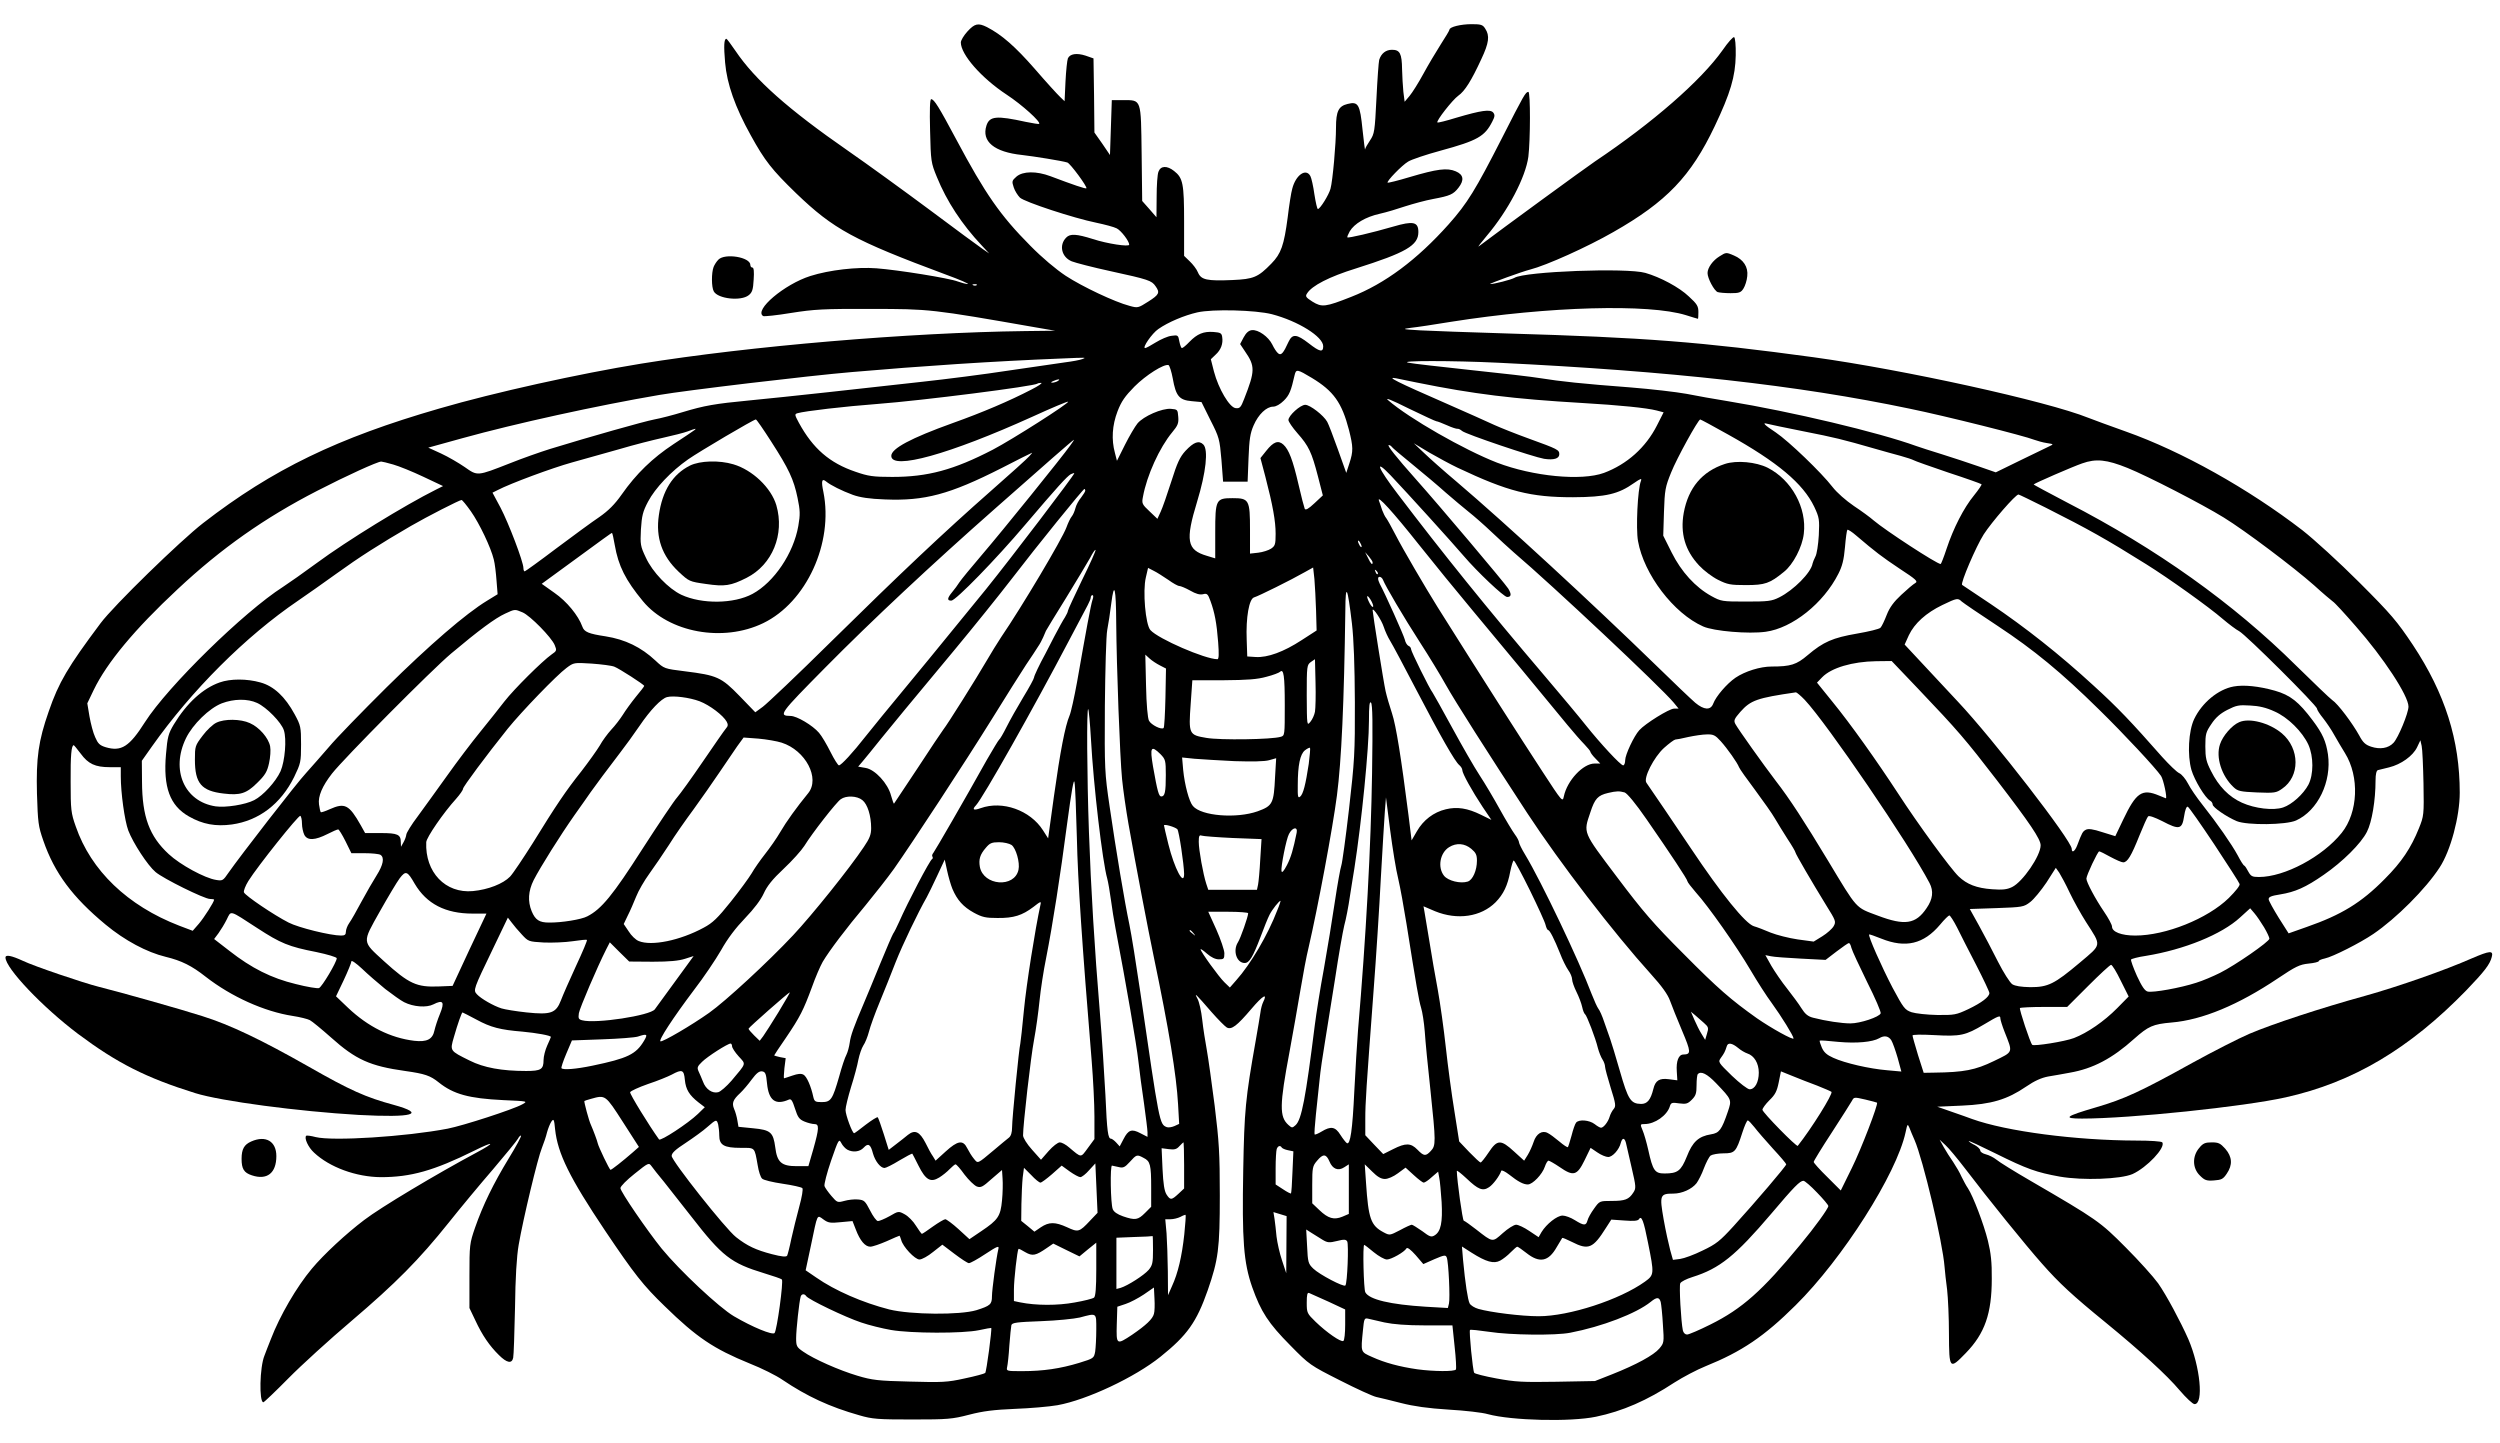 <?xml version="1.0" encoding="UTF-8" standalone="yes"?>
<svg version="1.0" xmlns="http://www.w3.org/2000/svg" width="1024pt" height="591pt" viewBox="0 0 1366 788" preserveAspectRatio="xMidYMid meet">
  <g transform="translate(0,788) scale(0.1,-0.1)" fill="#000000" stroke="none">
    <path d="M5286 7710 c-20 -22 -36 -49 -36 -60 0 -66 112 -194 250 -285 84 -55
189 -150 178 -160 -2 -2 -35 3 -73 11 -160 35 -198 32 -215 -20 -28 -87 42
-145 195 -161 62 -7 218 -32 247 -41 16 -5 111 -134 104 -141 -4 -4 -69 18
-196 66 -77 29 -151 28 -186 -2 -25 -22 -26 -26 -15 -59 6 -19 22 -44 34 -56
26 -24 294 -112 417 -137 47 -10 97 -23 112 -31 24 -12 68 -70 68 -89 0 -13
-120 5 -199 31 -89 28 -124 30 -145 8 -41 -41 -26 -107 30 -130 20 -8 116 -33
213 -54 206 -45 224 -51 245 -82 25 -35 20 -46 -40 -84 -55 -35 -57 -36 -103
-23 -80 21 -256 104 -348 164 -54 36 -128 98 -193 164 -165 166 -246 283 -405
581 -95 178 -121 220 -137 220 -7 0 -9 -58 -6 -172 4 -168 5 -175 37 -253 54
-133 136 -258 245 -374 l41 -44 -35 24 c-19 13 -150 109 -290 214 -140 104
-341 250 -445 322 -330 229 -509 388 -617 548 -24 35 -46 65 -49 65 -13 0 -15
-38 -7 -130 10 -117 55 -244 140 -397 77 -140 116 -189 248 -317 205 -197 315
-257 820 -445 74 -27 127 -50 118 -51 -10 0 -35 7 -55 14 -46 18 -326 63 -444
72 -107 8 -257 -9 -361 -42 -142 -45 -310 -187 -258 -219 5 -3 74 4 152 17
127 20 177 23 438 22 320 0 329 -1 900 -101 l105 -18 -165 -2 c-631 -8 -1504
-82 -2097 -178 -338 -55 -800 -157 -1102 -245 -557 -161 -911 -332 -1291 -626
-124 -96 -489 -451 -561 -548 -178 -238 -228 -322 -283 -482 -56 -160 -69
-253 -64 -449 5 -157 7 -177 35 -257 61 -176 159 -308 340 -458 105 -87 225
-151 328 -176 87 -21 143 -49 219 -109 140 -109 320 -190 475 -214 40 -6 83
-17 94 -23 12 -6 64 -49 116 -95 135 -121 213 -156 406 -183 106 -15 136 -25
182 -62 81 -65 166 -88 353 -97 134 -6 135 -6 104 -23 -50 -28 -325 -117 -408
-133 -229 -44 -628 -69 -721 -46 -26 7 -50 10 -52 7 -12 -12 11 -63 43 -92 85
-80 230 -133 365 -134 163 0 289 35 511 145 108 54 118 46 13 -10 -222 -119
-525 -300 -615 -369 -98 -74 -221 -188 -286 -266 -83 -99 -175 -257 -224 -385
-13 -33 -29 -73 -35 -90 -26 -62 -30 -255 -6 -255 4 0 66 59 137 131 71 72
226 213 344 313 243 207 369 334 533 539 62 78 170 208 240 289 69 81 131 157
137 168 6 12 14 19 17 17 3 -3 -27 -59 -67 -124 -85 -140 -141 -255 -184 -378
-30 -87 -31 -95 -31 -265 l0 -175 32 -67 c38 -82 78 -140 129 -190 43 -43 71
-49 78 -15 3 12 7 135 10 272 2 167 9 281 20 345 24 140 105 478 127 530 10
25 23 63 28 85 6 22 17 49 24 59 12 17 15 13 20 -42 14 -133 80 -266 273 -554
160 -238 209 -300 326 -413 175 -171 268 -233 464 -313 66 -26 146 -66 179
-89 135 -91 258 -148 420 -194 72 -21 101 -23 290 -23 193 0 218 2 310 26 77
20 135 27 250 32 83 3 187 12 233 20 161 29 424 153 563 265 146 117 197 189
258 363 58 168 66 226 66 518 0 231 -4 294 -28 490 -16 124 -35 261 -43 305
-8 44 -20 118 -25 165 -5 47 -17 99 -26 115 -19 36 -13 31 77 -73 36 -41 73
-78 83 -84 26 -14 55 8 135 102 62 73 90 89 64 37 -6 -12 -13 -38 -15 -57 -3
-19 -14 -89 -26 -155 -56 -316 -62 -381 -68 -705 -7 -387 2 -506 49 -641 48
-135 88 -197 209 -319 103 -105 108 -108 270 -190 90 -46 180 -87 199 -91 19
-4 80 -19 135 -33 70 -18 148 -29 260 -36 88 -5 185 -16 215 -25 129 -35 451
-43 590 -14 145 30 280 89 429 187 47 30 123 70 170 89 198 80 321 163 492
333 257 254 552 718 601 945 10 47 11 48 21 25 5 -14 18 -44 28 -67 46 -105
154 -559 164 -693 2 -25 8 -81 14 -125 5 -44 10 -153 10 -242 1 -193 3 -196
92 -104 104 107 142 216 142 406 1 89 -5 142 -21 207 -23 93 -81 244 -109 287
-10 14 -25 43 -35 63 -9 21 -30 57 -46 81 -16 23 -40 60 -52 82 l-22 40 32
-30 c18 -16 65 -73 105 -125 130 -171 334 -423 422 -522 94 -107 169 -176 348
-322 193 -158 336 -289 404 -370 37 -43 72 -76 82 -76 51 0 31 204 -34 355
-43 97 -120 241 -165 305 -26 36 -105 124 -177 196 -140 141 -157 153 -520
364 -88 51 -172 103 -187 116 -15 12 -41 25 -58 29 -16 4 -30 13 -30 21 0 7
-13 20 -29 29 -17 8 -32 18 -34 22 -3 5 63 -26 146 -67 173 -86 225 -104 352
-127 127 -22 332 -14 397 14 79 36 181 144 163 173 -4 6 -66 10 -143 10 -330
1 -708 50 -897 118 -16 6 -66 24 -110 39 l-80 28 135 6 c161 7 247 33 351 104
45 31 83 48 120 55 30 5 83 14 119 21 126 22 231 77 351 185 78 69 102 80 204
89 168 14 365 96 581 241 97 65 119 76 168 81 31 3 56 9 56 14 0 4 15 10 33
14 43 9 193 85 265 134 125 85 286 246 362 363 60 91 110 278 110 409 0 288
-80 541 -256 807 -87 130 -117 166 -293 342 -111 111 -246 234 -311 285 -295
227 -659 431 -964 539 -87 31 -180 65 -205 75 -226 91 -1008 263 -1501 331
-617 84 -920 108 -1675 130 -203 6 -417 14 -475 17 -99 6 -102 7 -50 14 30 3
129 18 220 33 532 84 1080 99 1282 36 35 -11 64 -20 66 -20 1 0 2 17 2 37 0
32 -7 44 -52 85 -52 50 -157 106 -238 129 -101 29 -659 8 -715 -27 -17 -10
-114 -35 -133 -34 -10 1 177 69 218 79 90 23 314 124 455 205 292 166 424 305
554 578 86 181 113 272 115 388 1 55 -3 97 -9 99 -5 3 -34 -29 -62 -70 -119
-168 -382 -397 -698 -609 -59 -40 -504 -365 -635 -464 -8 -6 12 20 44 58 117
138 212 320 227 432 11 90 12 354 0 354 -15 0 -25 -18 -143 -250 -147 -288
-190 -358 -292 -473 -174 -195 -349 -325 -533 -397 -142 -56 -160 -58 -212
-26 -36 23 -40 29 -29 45 26 42 121 91 266 136 275 87 342 126 342 199 0 56
-28 62 -137 30 -117 -34 -246 -64 -251 -59 -2 2 4 17 13 33 25 42 87 79 164
96 36 8 99 27 140 41 41 13 109 32 153 40 91 17 109 25 137 61 33 42 28 72
-15 90 -47 20 -101 13 -253 -32 -63 -19 -116 -32 -119 -30 -7 7 78 95 112 115
17 11 97 38 178 60 202 55 241 78 282 159 14 27 15 36 5 49 -16 19 -65 12
-201 -28 -55 -17 -102 -29 -104 -26 -8 8 83 124 114 146 36 25 72 83 126 200
42 89 47 128 21 167 -13 21 -23 24 -74 24 -58 0 -121 -15 -121 -30 0 -4 -22
-41 -48 -81 -26 -41 -69 -113 -95 -161 -26 -48 -60 -102 -75 -120 l-27 -32 -7
55 c-3 29 -6 85 -7 122 -1 87 -12 107 -55 107 -34 0 -59 -20 -70 -55 -3 -11
-10 -106 -15 -211 -9 -181 -11 -193 -35 -229 -14 -21 -27 -43 -27 -49 -1 -6
-7 42 -14 107 -14 139 -23 156 -82 141 -49 -12 -63 -40 -63 -129 0 -89 -18
-290 -30 -334 -9 -34 -57 -111 -69 -111 -4 0 -12 36 -19 80 -6 44 -16 89 -22
100 -24 45 -80 6 -99 -69 -6 -20 -17 -90 -25 -157 -20 -152 -36 -198 -89 -252
-73 -75 -97 -85 -213 -90 -139 -6 -171 1 -188 41 -7 18 -28 45 -45 61 l-31 30
0 188 c0 206 -6 238 -55 276 -38 30 -73 29 -85 -4 -6 -14 -10 -76 -10 -137
l-1 -112 -39 45 -39 44 -3 258 c-4 302 0 293 -101 293 l-62 0 -5 -150 -5 -150
-42 62 -43 61 -2 203 -3 202 -43 15 c-49 16 -86 10 -97 -15 -4 -10 -10 -67
-13 -126 l-5 -108 -24 23 c-14 13 -77 82 -140 155 -106 121 -179 185 -260 227
-48 24 -67 20 -107 -24z m51 -1386 c-3 -3 -12 -4 -19 -1 -8 3 -5 6 6 6 11 1
17 -2 13 -5z m1613 -159 c144 -38 280 -123 280 -175 0 -35 -19 -31 -79 16 -66
51 -89 53 -110 9 -29 -64 -41 -77 -57 -64 -9 7 -23 29 -32 48 -21 43 -77 83
-112 79 -17 -2 -31 -14 -45 -40 l-19 -36 26 -39 c57 -82 56 -108 -4 -261 -18
-47 -24 -53 -47 -50 -33 4 -93 105 -118 200 l-17 67 26 25 c29 26 42 60 36 97
-3 21 -10 24 -47 27 -55 4 -89 -10 -132 -54 -18 -19 -36 -34 -41 -34 -4 0 -10
16 -14 36 -6 35 -8 36 -43 31 -20 -2 -58 -19 -86 -36 -27 -17 -53 -31 -58 -31
-18 0 38 81 72 104 54 38 143 75 213 91 84 19 318 13 408 -10z m-1036 -245
c-12 -5 -55 -13 -95 -18 -41 -6 -180 -26 -309 -45 -129 -20 -341 -47 -470 -61
-129 -14 -361 -40 -515 -57 -154 -17 -347 -37 -430 -45 -188 -18 -246 -28
-365 -64 -52 -16 -122 -34 -155 -40 -57 -11 -354 -95 -569 -161 -54 -17 -154
-52 -221 -79 -179 -70 -175 -70 -246 -20 -32 22 -90 56 -129 74 l-70 32 188
52 c289 80 735 178 1075 236 145 25 815 105 1052 125 380 33 770 59 1145 74
140 6 137 6 114 -3z m2271 -20 c948 -46 1638 -123 2249 -251 200 -41 629 -149
681 -170 17 -6 48 -15 69 -18 38 -6 38 -6 15 -17 -13 -6 -85 -41 -159 -77
l-135 -66 -95 33 c-52 18 -142 48 -200 66 -58 18 -121 38 -140 45 -207 75
-678 187 -1030 245 -69 11 -170 29 -225 40 -55 10 -192 26 -305 35 -265 20
-385 33 -490 50 -47 8 -220 28 -384 45 -165 18 -318 35 -340 40 -62 12 240 12
489 0z m-1777 -86 c17 -96 35 -118 103 -124 l54 -5 49 -99 c48 -94 50 -103 60
-217 l9 -119 67 0 67 0 5 128 c4 103 9 137 28 180 26 60 70 102 107 102 15 0
38 13 58 33 30 30 39 52 59 140 8 33 14 32 94 -16 119 -72 164 -135 203 -285
23 -92 24 -115 2 -182 l-17 -52 -46 129 c-25 70 -51 138 -58 150 -19 35 -94
93 -120 93 -27 0 -92 -59 -92 -83 0 -9 22 -41 49 -72 62 -70 78 -104 112 -235
l27 -105 -46 -43 c-33 -31 -48 -39 -53 -30 -3 7 -19 67 -34 133 -31 134 -53
191 -83 218 -28 25 -54 15 -93 -34 l-32 -40 27 -102 c41 -158 56 -243 56 -312
0 -58 -3 -66 -25 -81 -14 -9 -45 -19 -70 -22 l-45 -5 0 129 c0 165 -5 174 -95
174 -91 0 -95 -7 -95 -187 l0 -142 -46 14 c-109 32 -118 83 -53 296 49 161 62
284 34 312 -24 24 -52 14 -98 -35 -30 -33 -45 -65 -77 -167 -22 -69 -48 -144
-58 -165 l-18 -39 -43 41 c-41 38 -43 44 -36 79 21 117 91 270 160 353 30 36
36 49 33 84 -3 40 -4 41 -40 44 -48 4 -150 -40 -183 -80 -13 -16 -44 -68 -68
-116 l-44 -88 -11 43 c-20 73 -15 151 14 227 21 55 41 83 93 136 62 62 161
125 186 117 5 -2 16 -35 23 -73z m1337 -23 c306 -62 524 -89 900 -111 206 -12
353 -27 407 -41 l38 -10 -36 -71 c-61 -121 -164 -213 -290 -260 -123 -45 -388
-19 -584 56 -180 70 -481 242 -595 341 -20 17 16 3 112 -45 79 -38 147 -70
152 -70 5 0 31 -10 58 -22 26 -12 52 -20 57 -19 5 1 16 -4 25 -12 19 -17 389
-142 448 -152 53 -8 83 1 83 25 0 24 -8 28 -165 85 -72 26 -157 60 -190 75
-33 16 -154 69 -269 120 -263 115 -326 146 -268 135 9 -2 62 -13 117 -24z
m-1965 9 c-8 -5 -22 -9 -30 -9 -10 0 -8 3 5 9 27 12 43 12 25 0z m-145 -47
c-122 -63 -265 -124 -430 -183 -228 -82 -335 -139 -335 -179 0 -80 318 9 771
214 105 48 193 85 195 82 8 -7 -304 -206 -411 -262 -214 -111 -356 -149 -550
-149 -104 0 -131 4 -200 28 -142 48 -233 127 -310 268 -23 43 -24 47 -8 52 41
12 256 37 440 51 239 18 858 97 872 111 2 2 11 4 20 4 9 -1 -15 -17 -54 -37z
m-1421 -284 c96 -149 123 -206 144 -308 14 -68 15 -90 4 -153 -26 -149 -132
-307 -250 -371 -102 -55 -277 -57 -389 -5 -70 33 -158 124 -194 203 -30 63
-31 72 -27 154 5 75 10 97 39 152 39 74 126 166 219 231 60 42 358 218 370
218 4 0 41 -54 84 -121z m5226 40 c273 -152 412 -269 473 -396 28 -60 29 -69
25 -156 -3 -51 -11 -104 -19 -117 -7 -14 -14 -31 -15 -37 -8 -50 -104 -146
-182 -185 -42 -21 -61 -23 -182 -23 -131 0 -136 1 -189 30 -87 48 -164 132
-217 238 l-46 92 4 130 c4 120 7 136 39 215 31 78 147 288 159 290 3 0 70 -36
150 -81z m415 16 c172 -34 209 -43 390 -95 44 -13 107 -30 140 -39 33 -9 65
-20 72 -24 6 -4 91 -34 188 -67 98 -32 179 -61 182 -64 3 -2 -16 -30 -41 -61
-56 -68 -113 -180 -150 -292 -15 -46 -30 -83 -32 -83 -21 0 -304 185 -366 238
-18 16 -67 52 -108 79 -44 30 -93 73 -117 104 -61 79 -239 250 -310 298 -64
42 -77 56 -45 47 9 -3 98 -21 197 -41z m-6060 7 c-6 -5 -57 -39 -115 -77 -115
-76 -203 -161 -283 -275 -38 -54 -72 -88 -122 -123 -39 -26 -145 -104 -236
-172 -91 -69 -169 -125 -172 -125 -4 0 -7 8 -7 18 0 34 -81 246 -125 330 l-44
82 28 14 c71 37 298 121 406 151 66 18 183 51 260 73 77 23 184 50 238 62 53
12 114 27 135 35 45 17 49 17 37 7z m2053 -84 c-42 -60 -374 -471 -483 -598
-59 -69 -114 -136 -123 -150 -9 -14 -26 -38 -39 -53 -28 -34 -29 -47 -5 -47
24 0 244 226 404 415 176 207 228 264 249 276 11 5 19 7 19 5 0 -10 -341 -458
-482 -633 -136 -168 -504 -617 -568 -693 -16 -19 -56 -69 -89 -110 -71 -91
-135 -160 -147 -160 -5 0 -26 33 -46 73 -20 40 -48 88 -63 105 -34 40 -121 92
-155 92 -69 1 -61 11 191 266 252 255 579 561 925 866 277 245 428 377 432
377 2 1 -7 -14 -20 -31z m2117 -122 c275 -130 397 -161 630 -161 180 1 248 17
334 78 36 25 43 27 37 11 -18 -46 -28 -259 -16 -328 32 -182 195 -396 356
-467 58 -26 249 -42 342 -29 146 20 316 156 397 317 21 41 30 76 36 145 4 49
10 92 13 95 3 3 25 -11 48 -31 108 -92 140 -116 237 -181 92 -60 102 -70 86
-79 -11 -6 -45 -35 -76 -64 -41 -38 -64 -69 -80 -110 -12 -31 -27 -63 -34 -70
-6 -7 -64 -21 -128 -32 -133 -23 -184 -45 -270 -118 -61 -52 -93 -62 -197 -62
-62 0 -145 -26 -197 -61 -48 -33 -107 -102 -122 -142 -14 -37 -50 -35 -98 5
-21 18 -119 111 -218 208 -350 340 -816 770 -1085 999 -69 58 -150 130 -180
159 l-55 52 85 -51 c47 -27 117 -65 155 -83z m-360 114 c3 -5 54 -48 113 -96
59 -48 141 -117 182 -154 41 -36 98 -83 125 -105 28 -22 84 -71 125 -110 41
-39 96 -89 121 -111 215 -183 804 -737 874 -821 l27 -33 -25 0 c-26 0 -158
-82 -190 -118 -29 -32 -77 -134 -77 -164 0 -15 -5 -28 -11 -28 -14 0 -125 120
-204 219 -33 42 -135 164 -226 271 -315 370 -556 669 -802 993 -110 144 -130
197 -39 102 92 -97 334 -364 399 -440 75 -88 220 -225 238 -225 23 0 25 15 6
46 -19 30 -380 458 -506 599 -106 119 -158 185 -147 185 6 0 13 -4 17 -10z
m-1981 -51 c-10 -12 -104 -97 -209 -189 -259 -228 -490 -446 -877 -827 -180
-178 -347 -336 -370 -353 l-41 -30 -86 89 c-100 103 -123 113 -299 135 -112
14 -113 14 -160 58 -79 74 -166 116 -273 133 -93 14 -117 24 -127 53 -22 61
-85 138 -153 185 l-69 49 111 81 c234 171 269 197 273 197 2 0 9 -30 15 -66
20 -115 59 -192 154 -307 142 -172 438 -226 657 -120 236 114 385 438 329 717
-13 61 -8 76 15 57 24 -20 86 -51 146 -73 39 -14 90 -22 175 -25 217 -9 353
27 637 171 89 46 165 84 167 84 2 1 -4 -8 -15 -19z m6001 -64 c111 -45 406
-197 526 -271 117 -72 381 -271 493 -370 48 -44 95 -83 103 -89 9 -5 65 -66
125 -135 151 -171 288 -380 288 -439 0 -35 -56 -171 -82 -198 -28 -30 -74 -37
-122 -21 -31 10 -45 23 -65 61 -37 67 -117 174 -148 194 -14 10 -102 95 -197
188 -343 340 -762 639 -1249 890 -103 54 -187 99 -185 100 8 8 213 97 265 115
76 27 134 21 248 -25z m-9477 19 c32 -9 106 -39 165 -67 l108 -51 -38 -19
c-172 -86 -488 -280 -653 -402 -69 -51 -152 -109 -184 -130 -213 -136 -629
-543 -754 -739 -85 -134 -129 -162 -214 -137 -33 10 -43 20 -58 55 -11 23 -24
74 -31 113 l-12 72 35 73 c72 149 224 332 458 550 239 224 477 391 763 538
161 83 328 159 350 160 5 0 34 -7 65 -16z m3782 -143 c0 -5 -11 -22 -23 -38
-13 -15 -27 -41 -31 -58 -4 -16 -13 -37 -20 -45 -7 -8 -20 -35 -29 -60 -23
-63 -243 -433 -357 -600 -20 -30 -56 -89 -80 -130 -54 -93 -214 -348 -236
-375 -8 -11 -72 -105 -140 -210 -69 -104 -127 -191 -129 -194 -2 -2 -9 18 -16
43 -17 67 -88 144 -140 152 l-40 7 23 27 c13 15 60 73 104 128 89 109 119 146
398 481 103 124 244 299 314 390 138 180 390 491 397 491 3 0 5 -4 5 -9z
m5250 -94 c228 -115 330 -172 547 -308 122 -76 343 -234 418 -299 33 -28 74
-59 90 -67 36 -19 425 -406 425 -423 0 -6 15 -30 34 -53 18 -23 46 -64 61 -92
15 -27 42 -72 58 -98 80 -129 72 -324 -18 -436 -104 -130 -312 -241 -452 -241
-37 0 -44 4 -58 29 -8 16 -18 31 -22 33 -5 1 -21 27 -36 56 -33 61 -113 176
-193 277 -31 39 -66 90 -79 116 -13 25 -34 50 -47 56 -14 6 -55 46 -94 89
-170 193 -243 270 -375 390 -185 170 -374 319 -561 445 -84 56 -155 104 -157
105 -10 9 76 210 118 276 44 68 174 218 190 218 3 0 71 -33 151 -73z m-3427
-201 c78 -98 210 -260 292 -358 152 -182 411 -495 520 -628 33 -40 75 -88 93
-106 17 -18 32 -36 32 -40 0 -4 12 -21 27 -36 l27 -28 -31 0 c-63 0 -150 -93
-168 -179 -7 -33 -8 -32 -117 135 -128 196 -321 498 -572 897 -68 109 -191
319 -231 397 -21 41 -44 82 -50 90 -7 8 -17 29 -23 45 -5 17 -13 39 -17 50
-15 40 77 -61 218 -239z m-5180 182 c47 -67 109 -197 125 -263 6 -22 12 -74
15 -115 l6 -75 -57 -35 c-117 -71 -314 -241 -550 -474 -134 -133 -276 -279
-315 -326 -40 -46 -95 -109 -123 -140 -51 -54 -363 -457 -425 -546 -30 -44
-33 -46 -68 -40 -61 9 -197 83 -259 141 -106 98 -145 204 -146 395 l-1 115 55
78 c217 307 512 602 799 797 47 32 142 99 210 148 120 87 237 162 406 260 88
51 266 142 277 142 4 0 27 -28 51 -62z m4867 -193 c0 -5 -5 -3 -10 5 -5 8 -10
20 -10 25 0 6 5 3 10 -5 5 -8 10 -19 10 -25z m-1527 -181 c-42 -88 -78 -164
-78 -170 0 -6 -8 -21 -16 -35 -9 -13 -35 -60 -58 -104 -23 -44 -45 -87 -49
-95 -33 -60 -62 -122 -62 -130 0 -6 -26 -54 -59 -108 -32 -53 -73 -126 -91
-162 -18 -36 -36 -67 -41 -70 -4 -3 -34 -53 -67 -110 -122 -219 -282 -495
-292 -508 -6 -7 -9 -16 -5 -21 3 -5 2 -11 -2 -13 -12 -5 -133 -236 -180 -343
-12 -27 -27 -57 -33 -65 -5 -8 -37 -82 -71 -165 -33 -82 -74 -179 -89 -215
-55 -129 -72 -176 -77 -215 -3 -22 -11 -52 -18 -66 -8 -14 -26 -68 -40 -120
-36 -125 -45 -139 -95 -139 -35 0 -40 3 -46 28 -12 57 -36 113 -54 122 -13 7
-31 5 -60 -5 -24 -8 -44 -15 -46 -15 -2 0 -1 25 2 55 l7 55 -32 6 c-17 4 -31
8 -31 9 0 2 29 45 64 96 78 115 96 152 142 276 19 54 46 116 59 139 36 61 129
184 234 309 50 61 121 151 156 200 99 141 385 577 536 820 75 121 158 253 185
294 27 40 57 85 66 100 10 14 22 37 28 51 6 14 13 30 15 35 3 6 52 87 110 180
58 94 116 192 131 218 14 27 27 47 30 44 3 -2 -30 -76 -73 -163z m1587 95 c0
-18 -10 -8 -25 24 l-16 32 21 -24 c11 -13 20 -27 20 -32z m-1117 -95 c26 -19
53 -34 61 -34 7 0 34 -11 59 -25 31 -18 53 -24 70 -20 22 6 27 2 41 -37 23
-63 34 -121 42 -225 5 -65 4 -93 -4 -93 -67 0 -323 111 -366 159 -27 29 -43
214 -25 288 l12 52 31 -16 c17 -8 52 -31 79 -49z m808 -168 l3 -109 -82 -53
c-98 -64 -186 -96 -251 -92 l-46 3 -3 90 c-5 123 13 226 41 233 22 6 202 95
277 138 l45 25 7 -63 c3 -35 7 -112 9 -172z m337 199 c-3 -3 -9 2 -12 12 -6
14 -5 15 5 6 7 -7 10 -15 7 -18z m29 -32 c11 -30 112 -202 203 -343 48 -74
111 -178 140 -230 51 -91 226 -366 445 -701 179 -273 470 -652 676 -880 59
-65 92 -111 104 -145 10 -27 39 -101 66 -164 49 -116 50 -129 7 -130 -26 0
-40 -36 -36 -92 l3 -49 -46 6 c-52 7 -74 -7 -85 -53 -15 -60 -33 -82 -67 -82
-57 1 -71 23 -116 180 -23 80 -47 159 -53 175 -6 17 -20 57 -32 91 -11 34 -26
67 -33 75 -6 8 -22 43 -36 79 -69 183 -276 617 -363 761 -19 31 -34 62 -34 68
0 7 -10 27 -23 44 -13 18 -50 79 -82 137 -32 58 -81 141 -110 185 -29 44 -96
161 -150 260 -54 99 -102 185 -107 192 -17 21 -118 226 -118 238 0 7 -6 15
-14 18 -7 3 -17 18 -20 34 -6 24 -107 250 -137 305 -5 10 -9 22 -9 28 0 17 20
11 27 -7z m-1458 -233 c2 -241 20 -733 32 -855 6 -60 22 -171 35 -245 40 -226
108 -582 138 -725 83 -398 124 -646 133 -807 l6 -107 -26 -12 c-14 -6 -32 -9
-41 -6 -41 16 -40 15 -146 742 -22 149 -48 313 -59 365 -26 123 -73 404 -108
645 -27 184 -28 202 -26 550 2 198 7 385 13 415 6 30 16 95 22 145 16 126 26
85 27 -105z m1288 -5 c10 -87 15 -228 16 -430 1 -277 -2 -321 -32 -584 -18
-156 -37 -294 -42 -308 -5 -14 -21 -102 -35 -196 -14 -95 -41 -260 -60 -367
-20 -107 -42 -247 -50 -310 -50 -399 -72 -516 -105 -546 -18 -16 -20 -16 -39
1 -50 45 -49 107 6 400 18 99 45 249 59 334 14 85 34 191 45 235 51 220 132
653 155 831 25 193 39 505 46 1015 1 150 12 128 36 -75z m-1418 128 c-9 -28
-34 -163 -84 -448 -15 -82 -33 -165 -41 -183 -24 -56 -51 -196 -85 -439 l-32
-232 -28 44 c-70 110 -222 164 -341 121 -39 -14 -48 -8 -25 16 37 39 314 530
507 898 48 91 94 179 103 195 9 17 17 36 17 43 0 6 4 12 9 12 6 0 6 -11 0 -27z
m1534 -36 c-3 -5 -11 4 -19 18 -21 40 -17 55 5 20 10 -16 16 -34 14 -38z
m3216 28 c9 -8 97 -68 196 -133 197 -130 349 -255 553 -456 139 -136 312 -322
340 -364 13 -19 35 -122 26 -122 -1 0 -18 7 -37 15 -93 39 -125 17 -196 -132
l-43 -90 -71 22 c-51 17 -77 20 -90 13 -17 -9 -21 -16 -47 -85 -13 -34 -30
-44 -30 -19 0 44 -429 599 -622 804 -84 90 -184 197 -222 238 l-69 74 23 51
c31 65 94 122 183 165 81 39 85 39 106 19z m-7864 -59 c41 -17 159 -137 176
-179 12 -29 11 -32 -17 -51 -52 -37 -205 -189 -258 -257 -28 -36 -87 -111
-132 -166 -45 -55 -126 -162 -180 -238 -54 -76 -127 -176 -161 -223 -35 -46
-63 -92 -63 -101 -1 -9 -7 -27 -15 -41 l-14 -25 -1 25 c0 42 -17 50 -109 50
l-86 0 -24 43 c-64 113 -87 124 -170 87 -24 -11 -46 -18 -48 -16 -3 2 -7 22
-10 43 -6 44 18 100 71 168 64 82 545 567 651 656 151 127 242 194 295 218 54
25 52 25 95 7z m4706 -80 c7 -22 23 -57 35 -76 12 -19 76 -139 142 -266 133
-255 212 -394 236 -413 9 -8 16 -19 16 -27 0 -18 54 -115 111 -201 l48 -71
-57 28 c-73 36 -130 45 -192 30 -67 -16 -123 -59 -158 -120 l-29 -50 -17 138
c-40 314 -68 490 -90 556 -13 39 -29 94 -35 121 -11 48 -71 428 -71 443 1 18
49 -54 61 -92z m-1223 -210 l33 -17 -3 -159 c-2 -87 -6 -162 -10 -166 -12 -11
-68 17 -80 40 -7 13 -14 88 -16 191 l-4 170 23 -21 c13 -12 39 -29 57 -38z
m847 -253 c-3 -17 -14 -42 -25 -55 -19 -23 -19 -22 -20 144 0 162 1 167 23
183 l22 15 3 -127 c2 -71 0 -142 -3 -160z m3296 125 c218 -229 258 -276 429
-498 182 -237 240 -323 240 -357 0 -57 -98 -200 -156 -228 -29 -14 -53 -16
-109 -12 -85 6 -138 27 -183 70 -44 42 -223 287 -330 452 -119 182 -261 382
-360 503 l-84 104 28 29 c50 52 166 86 295 88 l85 1 145 -152z m-7124 121 c26
-10 163 -98 163 -105 0 -3 -20 -29 -46 -60 -25 -31 -57 -75 -71 -98 -14 -22
-42 -59 -63 -81 -20 -22 -49 -61 -63 -87 -15 -25 -60 -88 -100 -140 -86 -108
-139 -187 -266 -393 -52 -82 -107 -165 -124 -183 -38 -39 -119 -71 -203 -79
-150 -14 -262 103 -255 267 1 26 94 161 163 237 21 24 38 48 38 55 0 11 127
182 244 328 76 94 268 293 321 332 40 30 41 30 138 24 54 -4 110 -11 124 -17z
m3663 -210 c0 -164 0 -167 -22 -173 -48 -15 -332 -19 -406 -6 -96 16 -98 20
-86 187 l9 128 170 0 c132 1 185 5 235 19 36 9 69 22 74 27 20 19 26 -21 26
-182z m2841 29 c123 -131 572 -790 682 -1001 23 -44 18 -88 -16 -137 -59 -88
-119 -97 -267 -41 -123 46 -109 30 -271 299 -131 217 -210 339 -286 437 -68
89 -206 283 -221 311 -10 19 -6 28 27 66 57 64 91 76 304 107 4 0 26 -18 48
-41z m-6038 -8 c55 -21 129 -77 148 -112 8 -15 7 -24 -4 -36 -8 -9 -65 -91
-127 -182 -62 -91 -125 -178 -140 -195 -15 -16 -101 -144 -190 -282 -161 -252
-224 -329 -301 -368 -31 -17 -141 -35 -209 -34 -53 0 -75 14 -95 62 -22 54
-19 110 11 170 37 72 145 244 223 355 36 51 76 107 88 125 27 38 93 127 162
217 28 36 75 101 105 145 59 87 119 150 151 158 34 9 122 -2 178 -23z m3674
-392 c-6 -399 -33 -895 -77 -1408 -5 -63 -14 -212 -20 -330 -10 -213 -22 -296
-41 -284 -5 3 -21 23 -35 45 -28 45 -52 49 -103 18 -18 -11 -35 -18 -38 -16
-2 3 1 51 7 108 6 57 15 142 20 189 4 47 18 139 29 205 11 66 36 224 56 350
19 127 42 257 50 290 9 32 23 104 31 160 9 55 19 123 24 150 40 257 80 658 80
809 0 82 3 107 11 99 9 -9 10 -113 6 -385z m-1536 185 c14 -256 63 -671 89
-762 5 -19 14 -70 20 -115 6 -45 17 -115 25 -156 59 -309 116 -641 125 -725 6
-55 20 -160 31 -233 10 -73 19 -144 19 -157 l0 -25 -39 20 c-47 25 -66 19 -92
-32 l-21 -40 -19 21 c-11 12 -24 21 -28 21 -17 0 -22 35 -31 239 -6 113 -19
314 -30 446 -30 363 -49 680 -60 990 -11 312 -13 682 -4 672 3 -3 10 -77 15
-164z m3441 -11 c37 -41 91 -118 100 -142 3 -9 43 -65 88 -125 45 -61 94 -130
108 -155 14 -25 46 -75 69 -112 24 -36 43 -69 43 -73 0 -8 93 -167 168 -289
53 -85 55 -90 41 -115 -8 -14 -36 -39 -62 -55 l-47 -29 -88 12 c-48 7 -114 24
-147 37 -33 14 -74 30 -92 35 -46 14 -178 177 -343 424 -74 111 -227 336 -244
360 -18 25 41 140 96 190 28 25 55 45 62 46 6 0 38 6 71 14 33 7 79 14 101 14
36 1 46 -4 76 -37z m-5131 -8 c131 -42 211 -195 145 -276 -63 -77 -120 -156
-153 -213 -19 -33 -57 -87 -83 -120 -26 -33 -59 -80 -73 -105 -15 -25 -66 -95
-114 -155 -72 -90 -99 -116 -148 -142 -129 -70 -285 -102 -355 -73 -16 6 -41
30 -55 53 l-27 40 22 46 c13 25 33 72 46 104 12 31 45 88 72 125 27 37 75 108
107 157 31 50 92 137 135 195 42 58 105 148 140 200 35 52 79 117 98 144 l35
48 81 -6 c45 -4 102 -14 127 -22z m8971 -224 c3 -171 2 -177 -25 -244 -43
-107 -94 -184 -187 -277 -128 -130 -237 -196 -426 -262 l-99 -35 -54 85 c-29
47 -54 92 -55 101 -1 13 13 19 64 27 80 13 138 38 237 107 103 71 204 171 236
235 27 53 47 171 47 281 0 34 5 54 13 56 6 2 34 8 61 15 65 16 130 62 153 110
l18 38 7 -31 c4 -17 8 -110 10 -206z m-12801 164 c41 -56 79 -74 159 -74 l60
0 0 -50 c0 -91 21 -242 41 -296 26 -68 106 -191 149 -227 42 -36 267 -147 297
-147 13 0 23 -2 23 -4 0 -12 -55 -98 -83 -131 l-34 -39 -74 28 c-282 109 -482
301 -565 542 -26 73 -28 91 -28 244 -1 144 4 200 17 200 2 0 19 -21 38 -46z
m6710 -56 c-17 -112 -30 -165 -47 -179 -12 -10 -14 0 -13 62 0 111 13 170 39
191 13 10 25 16 28 14 2 -3 -1 -42 -7 -88z m-810 53 c27 -28 29 -34 29 -114 0
-93 -5 -117 -25 -117 -13 0 -21 28 -45 164 -18 106 -11 118 41 67z m404 -38
c96 -3 164 -2 189 5 l39 11 -6 -102 c-7 -146 -13 -158 -95 -188 -116 -41 -308
-26 -354 29 -21 24 -45 116 -53 196 l-6 69 68 -7 c37 -3 136 -9 218 -13z
m-861 -418 c5 -236 29 -588 81 -1220 8 -99 15 -236 15 -304 l0 -123 -36 -49
c-40 -54 -33 -55 -102 3 -18 16 -41 28 -51 28 -11 0 -38 -21 -61 -47 l-42 -48
-49 55 c-28 31 -49 65 -49 78 0 58 42 428 60 522 11 58 24 154 30 214 6 60 22
165 36 233 36 183 77 446 115 736 24 178 36 248 40 225 4 -18 9 -154 13 -303z
m2993 247 c14 -5 60 -60 120 -147 133 -192 223 -328 223 -338 0 -5 21 -32 46
-61 68 -75 222 -294 299 -425 37 -63 89 -144 116 -180 53 -73 119 -180 119
-193 0 -12 -122 56 -200 110 -142 101 -213 162 -400 351 -165 165 -222 231
-365 421 -189 251 -184 238 -145 354 24 74 41 92 96 105 46 11 62 11 91 3z
m-4165 -42 c28 -22 48 -85 48 -153 0 -35 -8 -56 -40 -103 -78 -117 -282 -371
-387 -483 -138 -147 -369 -360 -458 -423 -96 -68 -253 -160 -266 -156 -13 4
68 128 184 282 51 66 117 164 147 216 35 63 80 122 131 175 50 52 86 100 102
135 18 40 47 77 109 135 47 44 97 100 113 125 43 70 175 239 199 255 29 21 89
19 118 -5z m2928 -430 c11 -47 31 -157 45 -245 54 -341 68 -421 80 -460 7 -22
16 -80 20 -130 3 -49 17 -193 31 -320 30 -286 30 -302 2 -332 -28 -30 -38 -29
-73 7 -36 37 -64 38 -133 3 l-54 -27 -49 51 -49 52 0 88 c0 92 5 162 45 698
14 182 32 461 40 620 9 160 19 324 22 365 l6 75 23 -180 c13 -99 32 -218 44
-265z m4459 188 c73 -111 136 -208 138 -216 4 -8 -21 -39 -59 -77 -116 -113
-345 -205 -511 -205 -76 0 -127 20 -127 49 0 10 -20 47 -44 82 -47 69 -96 161
-96 180 0 18 62 149 70 149 4 0 31 -13 61 -30 30 -16 61 -30 70 -30 23 0 44
34 89 147 21 52 42 99 47 104 6 6 36 -5 78 -26 93 -49 108 -45 119 27 5 34 13
55 20 52 6 -2 71 -95 145 -206z m-10449 114 c0 -20 6 -48 13 -62 17 -32 58
-30 127 5 27 14 53 25 58 25 4 0 22 -29 40 -65 l32 -65 72 0 c40 0 79 -4 87
-9 23 -15 15 -55 -21 -112 -19 -30 -56 -94 -83 -144 -26 -49 -56 -102 -67
-117 -10 -14 -18 -36 -18 -47 0 -16 -6 -21 -26 -21 -58 0 -233 43 -287 71 -79
40 -237 147 -244 165 -3 8 8 36 24 62 50 80 275 362 284 356 5 -3 9 -22 9 -42z
m4783 -31 c9 -9 36 -190 37 -244 0 -71 -53 29 -86 162 -13 53 -24 99 -24 103
0 9 61 -9 73 -21z m652 -19 c-19 -93 -31 -134 -53 -177 -18 -34 -27 -44 -30
-33 -4 22 26 176 41 203 19 37 49 42 42 7z m-348 -29 l156 -6 -7 -111 c-3 -61
-9 -123 -12 -138 l-6 -28 -133 0 -133 0 -11 33 c-17 52 -41 185 -41 229 0 32
3 39 16 34 8 -3 85 -9 171 -13z m-1210 -38 c24 -17 47 -96 38 -136 -22 -100
-191 -87 -211 16 -7 41 0 67 33 105 21 25 32 30 72 30 25 0 56 -7 68 -15z
m2512 -21 c25 -21 31 -33 31 -65 0 -53 -23 -105 -50 -114 -40 -13 -108 4 -130
32 -36 46 -22 125 28 156 40 25 85 21 121 -9z m-2835 -219 c26 -61 59 -98 117
-130 46 -25 65 -29 129 -29 89 -1 135 14 196 60 41 32 44 33 39 12 -29 -133
-77 -437 -90 -573 -9 -93 -18 -177 -20 -185 -7 -24 -45 -410 -45 -458 0 -28
-6 -47 -17 -56 -10 -8 -47 -38 -82 -68 -93 -78 -87 -75 -110 -47 -11 13 -27
39 -36 57 -23 47 -52 42 -118 -18 l-55 -50 -14 23 c-9 12 -27 45 -41 74 -32
62 -58 74 -96 44 -14 -12 -44 -35 -66 -52 l-39 -30 -27 86 c-15 48 -30 89 -33
92 -3 3 -32 -15 -65 -40 -33 -26 -61 -47 -64 -47 -10 0 -47 100 -47 127 0 16
14 72 30 125 17 53 35 120 40 149 6 29 18 64 27 78 10 14 24 49 31 76 7 28 33
100 58 160 25 61 65 160 88 220 37 94 122 271 170 355 8 14 33 66 56 115 l42
90 13 -60 c7 -33 20 -78 29 -100z m3155 -7 c44 -90 83 -175 86 -190 4 -16 10
-28 14 -28 9 0 34 -50 65 -127 13 -35 34 -76 45 -92 12 -16 21 -39 21 -50 0
-12 11 -43 24 -69 13 -26 27 -63 31 -82 4 -19 11 -37 16 -40 9 -6 57 -130 70
-185 6 -22 17 -50 25 -62 8 -12 14 -30 14 -39 0 -9 14 -61 31 -116 28 -88 29
-101 16 -116 -8 -9 -18 -28 -22 -42 -8 -28 -33 -60 -47 -60 -6 0 -21 9 -35 20
-29 22 -85 27 -101 8 -6 -7 -17 -39 -25 -71 -9 -33 -18 -61 -20 -63 -2 -3 -24
11 -47 31 -24 20 -52 41 -63 46 -30 17 -63 -4 -77 -48 -7 -21 -21 -53 -32 -71
l-20 -32 -55 50 c-73 67 -92 66 -139 -5 -20 -30 -40 -55 -44 -55 -4 0 -32 26
-62 57 l-55 58 -26 165 c-15 91 -36 248 -47 349 -11 101 -31 243 -44 315 -14
72 -34 192 -46 266 -12 74 -24 147 -27 162 l-5 28 63 -27 c122 -50 251 -31
331 49 43 44 66 92 80 168 7 33 15 60 19 60 5 0 44 -73 88 -162z m2950 -14
c21 -44 61 -116 89 -160 86 -134 88 -119 -35 -223 -138 -116 -172 -133 -269
-133 -51 1 -83 6 -99 16 -13 9 -48 64 -78 123 -30 60 -77 149 -104 198 l-50
90 147 5 c141 5 148 6 183 33 20 15 60 64 89 107 l51 80 19 -27 c10 -16 36
-64 57 -109z m-9043 49 c65 -110 168 -163 316 -163 l76 0 -93 -197 -92 -198
-74 -3 c-122 -5 -163 13 -301 138 -121 111 -120 98 -23 271 45 80 94 162 109
182 33 43 42 40 82 -30z m4713 -145 c-51 -134 -146 -295 -224 -382 l-35 -40
-30 29 c-30 29 -130 167 -130 180 0 4 16 -7 35 -24 23 -20 46 -31 65 -31 27 0
30 3 30 33 0 17 -20 76 -44 130 l-44 97 109 0 c60 0 109 -4 109 -8 0 -18 -42
-138 -56 -159 -29 -46 -7 -113 37 -113 25 0 45 33 86 141 19 51 41 106 50 123
14 28 52 76 60 76 1 0 -6 -24 -18 -52z m5392 -93 c16 -27 29 -55 29 -62 0 -16
-186 -145 -270 -187 -36 -18 -94 -43 -130 -54 -86 -28 -236 -55 -265 -48 -16
4 -32 28 -59 86 -20 45 -34 84 -32 89 3 4 39 14 81 20 209 34 414 117 515 210
l55 50 23 -27 c13 -15 36 -49 53 -77z m-10964 -5 c126 -82 171 -101 321 -130
62 -13 112 -28 112 -34 0 -21 -81 -157 -97 -163 -8 -3 -65 6 -127 22 -133 32
-242 87 -362 181 l-84 65 24 32 c13 18 33 51 45 75 25 50 11 54 168 -48z
m9287 3 c18 -38 66 -130 105 -206 39 -76 71 -144 71 -151 0 -21 -42 -53 -115
-88 -66 -31 -76 -33 -170 -32 -55 1 -118 8 -140 15 -37 13 -44 22 -104 134
-60 115 -135 284 -128 291 1 2 32 -9 67 -23 132 -53 231 -30 321 77 23 28 46
50 50 50 5 0 24 -30 43 -67z m-7843 -37 c36 -39 37 -39 120 -44 46 -2 118 1
158 7 41 6 76 10 78 7 3 -2 -24 -66 -60 -143 -35 -76 -72 -160 -82 -187 -27
-70 -55 -80 -188 -66 -56 6 -118 16 -137 22 -44 14 -112 53 -134 77 -21 23
-20 26 87 248 l82 171 20 -26 c11 -15 36 -45 56 -66z m3670 7 c13 -16 12 -17
-3 -4 -10 7 -18 15 -18 17 0 8 8 3 21 -13z m-2955 -156 c91 0 143 5 177 16
l47 15 -37 -51 c-111 -152 -163 -224 -175 -240 -25 -34 -323 -80 -397 -60 -20
5 -22 11 -18 39 5 29 100 251 149 348 l20 39 53 -53 53 -52 128 -1z m6550 76
c4 -16 43 -99 86 -187 44 -87 77 -164 74 -171 -7 -20 -112 -55 -165 -55 -48 0
-135 13 -204 31 -28 7 -44 20 -64 52 -14 23 -50 71 -78 107 -29 36 -67 92 -86
124 l-33 59 30 -6 c16 -4 90 -9 164 -13 l135 -7 60 46 c33 25 63 46 67 46 4 1
11 -11 14 -26z m-8011 -225 c39 -30 85 -63 103 -72 51 -26 123 -31 160 -12 53
27 63 14 36 -52 -13 -31 -26 -72 -30 -90 -10 -49 -41 -65 -111 -57 -130 16
-252 77 -361 180 l-66 63 42 88 c23 49 42 96 42 103 0 8 26 -10 58 -40 31 -30
89 -80 127 -111z m9483 45 l43 -86 -63 -64 c-71 -72 -163 -135 -236 -163 -49
-19 -219 -46 -228 -37 -11 11 -72 195 -67 201 4 3 63 6 132 6 l126 0 115 115
c63 63 119 115 125 115 6 0 30 -39 53 -87z m-7334 -171 c-36 -59 -74 -118 -84
-132 l-19 -25 -30 29 c-17 17 -31 33 -31 37 0 6 219 199 226 199 2 0 -26 -48
-62 -108z m-1651 -41 c79 -43 130 -56 252 -66 75 -7 155 -21 155 -29 0 -2 -9
-23 -20 -47 -11 -24 -20 -60 -20 -79 0 -51 -14 -60 -95 -60 -133 0 -232 18
-309 57 -109 54 -108 52 -86 128 21 74 43 135 47 135 2 0 36 -18 76 -39z
m6708 -19 c24 -21 26 -27 16 -58 l-10 -34 -20 33 c-11 17 -28 52 -39 77 l-19
44 23 -19 c13 -11 35 -30 49 -43z m1619 25 c0 -7 10 -40 23 -73 46 -117 50
-107 -59 -160 -101 -49 -163 -61 -326 -63 l-57 -1 -31 97 c-16 54 -30 101 -30
107 0 5 47 6 120 2 142 -8 169 -2 270 58 82 49 90 52 90 33z m-7411 -122 c-44
-74 -90 -96 -282 -136 -91 -19 -159 -24 -169 -14 -3 3 9 39 26 79 l31 73 165
6 c91 3 179 10 195 15 51 17 56 14 34 -23z m6815 3 c8 -13 23 -56 35 -97 l20
-74 -77 7 c-97 8 -232 39 -295 68 -36 16 -52 31 -63 57 -8 19 -13 35 -11 37 1
2 47 -1 102 -7 99 -9 186 -1 223 20 28 17 51 12 66 -11z m-6334 -33 c0 -8 16
-33 36 -55 41 -45 44 -34 -39 -133 -27 -31 -60 -60 -73 -63 -32 -8 -68 16 -83
58 -7 18 -18 43 -24 56 -9 20 -7 27 19 52 29 29 140 100 156 100 4 0 8 -7 8
-15z m5497 -9 c15 -13 38 -26 50 -30 38 -12 63 -54 63 -105 0 -52 -21 -91 -50
-91 -11 0 -54 33 -97 74 -76 74 -76 75 -60 98 17 23 23 34 32 63 6 22 29 18
62 -9z m-5755 -174 c5 -53 24 -84 75 -124 l34 -26 -38 -37 c-53 -51 -204 -150
-212 -139 -54 75 -161 249 -158 258 3 7 47 27 98 45 52 17 110 41 129 51 57
31 67 27 72 -28z m449 -20 c9 -93 46 -121 120 -88 12 5 19 -6 33 -50 15 -47
23 -58 51 -70 19 -8 44 -14 55 -14 27 0 26 -23 -6 -137 l-27 -93 -64 0 c-83 0
-107 21 -117 103 -11 82 -25 95 -121 104 l-80 8 -6 35 c-3 19 -11 48 -18 63
-13 32 -6 50 34 87 15 14 43 47 62 73 26 35 41 47 57 45 18 -3 22 -12 27 -66z
m5738 -12 c40 -16 75 -31 78 -34 10 -10 -110 -202 -184 -295 -6 -8 -193 183
-193 197 0 8 17 31 38 52 31 30 41 48 51 98 l12 60 62 -25 c34 -14 95 -38 136
-53z m-552 13 c86 -90 86 -90 64 -155 -34 -100 -47 -117 -92 -124 -68 -11
-101 -41 -132 -121 -32 -79 -50 -93 -122 -93 -53 0 -64 15 -89 129 -9 40 -23
89 -31 107 -14 33 -13 34 11 34 56 0 123 47 138 97 6 20 12 22 51 16 38 -5 47
-2 69 20 22 22 26 35 26 80 0 29 3 57 7 60 17 18 50 2 100 -50z m-5974 -211
l88 -137 -34 -30 c-55 -48 -115 -95 -121 -95 -6 0 -66 126 -70 145 -2 12 -25
73 -37 100 -11 22 -39 128 -36 131 1 1 18 7 37 12 78 22 78 22 173 -126z
m6853 105 c8 -8 -87 -255 -137 -356 l-61 -124 -74 74 c-41 40 -74 77 -74 82 0
5 44 77 99 161 54 83 103 161 110 173 11 21 12 21 73 7 34 -8 63 -16 64 -17z
m-6332 -119 c3 -13 6 -40 6 -60 0 -53 26 -68 117 -68 80 0 75 6 93 -95 5 -33
16 -66 24 -73 7 -8 58 -20 112 -28 55 -8 103 -19 108 -24 5 -5 -2 -48 -17
-102 -14 -51 -33 -130 -43 -174 -9 -45 -20 -87 -23 -93 -5 -8 -29 -6 -83 8
-88 23 -135 45 -196 93 -57 44 -352 417 -352 444 0 16 21 35 78 72 42 28 95
66 117 86 48 42 51 43 59 14z m5662 -15 c16 -21 61 -73 101 -117 40 -43 73
-82 73 -86 0 -9 -167 -205 -288 -338 -74 -81 -95 -98 -169 -133 -46 -23 -101
-43 -123 -46 l-39 -5 -15 53 c-8 30 -25 106 -36 169 -23 132 -20 140 53 140
47 0 101 24 127 57 10 14 29 50 40 81 12 31 28 63 37 70 9 6 41 12 70 12 62 0
69 7 103 113 12 37 25 67 30 67 4 0 20 -17 36 -37z m-4956 -123 c30 -16 68
-12 89 11 25 27 38 19 51 -32 12 -42 41 -79 63 -79 7 0 44 18 81 41 37 22 69
39 71 37 1 -2 17 -31 34 -66 39 -78 66 -93 113 -64 18 11 44 32 57 46 14 14
28 26 32 26 5 0 27 -25 49 -56 23 -30 53 -59 67 -65 22 -8 32 -3 81 41 l57 49
3 -47 c2 -26 1 -79 -3 -119 -8 -87 -22 -107 -113 -168 l-65 -44 -60 55 c-33
30 -66 54 -72 54 -6 0 -37 -18 -68 -40 -30 -22 -57 -40 -60 -40 -2 0 -17 20
-32 44 -15 25 -43 53 -62 63 -33 18 -34 18 -82 -10 -27 -15 -56 -27 -64 -27
-8 0 -27 26 -43 58 -27 52 -32 57 -66 60 -21 2 -54 -2 -75 -8 -37 -10 -39 -9
-70 27 -18 21 -35 45 -38 54 -3 9 13 72 36 139 41 118 43 121 56 96 7 -14 22
-30 33 -36z m4254 38 c3 -13 17 -73 31 -135 25 -107 25 -114 9 -138 -24 -37
-45 -45 -118 -45 -66 0 -66 0 -96 -42 -17 -23 -33 -52 -36 -65 -8 -29 -19 -29
-69 2 -22 14 -52 25 -67 25 -30 0 -88 -46 -115 -90 l-16 -28 -51 34 c-28 19
-60 34 -72 34 -12 0 -45 -21 -73 -46 -57 -51 -53 -52 -145 20 -32 25 -63 47
-68 48 -7 3 -37 220 -38 272 0 5 24 -14 53 -41 64 -61 89 -71 123 -48 22 14
58 62 67 90 2 5 21 -4 43 -21 49 -39 78 -54 102 -54 26 0 79 55 93 97 6 18 15
33 20 33 5 0 33 -16 61 -35 75 -52 95 -47 136 37 l33 68 37 -25 c20 -14 47
-25 59 -25 24 0 60 40 69 77 8 29 20 30 28 1z m-2414 -124 l0 -126 -31 -29
c-38 -35 -44 -36 -65 -4 -12 19 -18 57 -22 140 l-5 113 39 -5 c31 -4 43 -1 58
16 11 12 21 21 23 21 1 0 3 -57 3 -126z m534 97 c3 -4 18 -11 34 -14 l29 -6
-5 -113 c-2 -62 -6 -115 -8 -117 -2 -2 -22 8 -44 23 l-40 26 0 89 c0 49 3 96
6 105 7 18 20 21 28 7z m-755 -56 c36 -18 41 -37 41 -163 l0 -104 -34 -34
c-38 -38 -53 -41 -120 -18 -31 11 -50 24 -56 39 -12 31 -15 240 -4 238 5 -1
22 -5 37 -8 23 -6 33 -2 60 28 37 41 39 42 76 22z m1015 -19 c17 -42 48 -54
81 -32 l25 16 0 -135 0 -136 -35 -15 c-46 -19 -78 -10 -126 36 l-39 37 0 101
c0 94 2 103 26 131 33 40 50 39 68 -3z m-3638 -109 c27 -34 95 -120 151 -192
169 -218 217 -255 398 -310 50 -15 93 -30 97 -34 10 -9 -27 -280 -40 -293 -12
-12 -120 32 -222 92 -80 47 -295 248 -395 370 -79 98 -225 311 -225 330 0 10
35 45 78 79 76 61 77 61 92 41 8 -12 38 -49 66 -83z m2330 -215 c-59 -63 -65
-64 -125 -36 -66 30 -99 30 -144 0 l-35 -24 -36 30 -36 29 1 92 c1 51 4 116 7
145 l7 53 40 -40 c21 -23 44 -41 50 -41 6 0 34 21 63 46 l53 47 44 -32 c24
-17 50 -31 58 -31 8 0 30 17 48 38 l34 37 6 -135 6 -135 -41 -43z m1611 228
c17 0 47 13 71 31 l42 31 45 -41 c25 -23 49 -41 54 -41 6 0 26 13 44 30 l35
30 6 -33 c4 -17 9 -77 13 -133 6 -111 -4 -161 -38 -182 -18 -11 -26 -9 -68 23
-27 19 -53 35 -57 35 -5 0 -34 -13 -65 -30 -56 -29 -56 -29 -90 -11 -69 37
-82 74 -95 269 l-7 102 41 -40 c28 -28 48 -40 69 -40z m2361 -74 c34 -35 62
-68 62 -74 0 -13 -74 -116 -154 -212 -207 -251 -317 -349 -490 -435 -60 -30
-118 -55 -128 -55 -10 0 -20 9 -23 23 -10 48 -21 243 -14 257 4 9 34 24 66 34
150 47 235 116 431 346 126 149 157 180 176 180 7 0 41 -29 74 -64z m-2899
-285 l-1 -156 -23 70 c-13 38 -26 97 -30 130 -3 33 -8 77 -11 97 l-6 37 36
-11 36 -11 -1 -156z m-558 57 c-13 -121 -35 -214 -67 -283 l-22 -50 -1 131
c-1 72 -4 165 -7 207 l-7 77 29 0 c16 0 40 6 54 13 14 8 27 12 28 11 2 -1 -1
-49 -7 -106z m-1877 66 l64 6 18 -46 c23 -61 51 -94 79 -94 13 0 53 14 90 30
37 17 68 30 70 30 1 0 5 -10 9 -23 9 -37 75 -107 100 -107 13 0 46 18 74 41
l51 40 66 -50 c37 -28 72 -51 79 -51 8 0 48 22 90 50 67 44 76 47 71 27 -11
-45 -35 -223 -35 -258 0 -44 -9 -52 -85 -76 -90 -27 -357 -25 -476 4 -145 37
-297 103 -400 175 l-57 39 29 136 c37 177 32 168 68 142 26 -19 38 -21 95 -15z
m4411 -114 c34 -169 34 -174 -17 -211 -138 -99 -414 -189 -581 -189 -94 0
-262 21 -329 40 -21 6 -42 19 -48 30 -10 19 -24 110 -36 238 l-6 73 53 -34
c79 -50 121 -62 156 -43 15 8 41 28 57 45 17 17 33 31 36 31 4 0 27 -16 51
-35 71 -56 120 -47 165 33 15 26 29 48 30 50 1 2 25 -8 53 -22 90 -46 115 -36
186 77 l29 45 72 -5 c50 -4 73 -2 79 7 14 23 26 -7 50 -130z m-1779 18 c28
-17 38 -17 79 -7 39 10 49 9 56 -2 9 -15 1 -230 -10 -241 -9 -10 -142 60 -175
92 -28 27 -30 35 -34 122 l-5 92 28 -18 c16 -10 43 -27 61 -38z m-926 -57 c0
-69 -3 -83 -24 -108 -25 -29 -114 -86 -153 -98 l-23 -6 0 140 0 140 98 4 c53
1 98 4 100 5 1 1 2 -34 2 -77z m-356 4 l46 37 0 -145 c0 -103 -4 -147 -12
-155 -7 -6 -55 -18 -107 -27 -92 -17 -210 -17 -298 1 l-33 7 0 63 c0 54 18
213 25 222 1 2 18 -6 37 -18 40 -23 57 -19 118 23 l35 24 71 -35 72 -35 46 38z
m1562 -15 c27 -22 59 -40 72 -40 23 0 95 40 107 61 5 7 23 -7 50 -37 l42 -49
61 27 c54 23 61 24 67 9 10 -24 19 -224 12 -252 l-6 -24 -121 7 c-193 12 -309
39 -330 79 -9 16 -15 259 -6 259 2 0 26 -18 52 -40z m-1201 -337 c-7 -28 -43
-62 -119 -114 -86 -57 -87 -56 -84 57 l3 96 45 15 c25 8 70 32 100 52 l55 38
3 -61 c2 -33 1 -71 -3 -83z m953 67 l92 -43 0 -83 c0 -45 -4 -86 -10 -89 -13
-8 -91 46 -152 105 -46 45 -48 48 -48 104 0 43 3 57 13 53 6 -3 54 -24 105
-47z m-2853 30 c11 -18 215 -116 300 -144 43 -15 117 -33 163 -41 109 -19 393
-20 482 -1 36 8 66 13 66 12 5 -5 -26 -240 -33 -246 -4 -4 -55 -18 -113 -30
-94 -21 -123 -22 -300 -17 -173 4 -205 8 -285 32 -98 29 -239 91 -297 132 -35
24 -38 30 -38 73 0 46 17 203 25 228 5 15 21 16 30 2z m4669 -32 c3 -13 9 -68
12 -123 7 -98 6 -101 -19 -131 -31 -37 -127 -89 -258 -141 l-94 -37 -211 -4
c-186 -3 -224 -1 -327 18 -65 12 -120 26 -122 31 -8 12 -29 228 -23 234 2 3
49 -2 104 -10 114 -18 364 -21 444 -5 172 33 361 105 440 169 33 27 46 26 54
-1z m-3084 -150 c0 -46 -3 -100 -6 -121 -7 -37 -8 -37 -88 -62 -102 -31 -196
-45 -310 -45 -86 0 -88 0 -83 23 3 12 9 65 12 117 4 52 9 102 11 111 4 14 29
17 162 22 86 3 182 13 212 20 94 25 90 28 90 -65z m1575 38 c47 -10 120 -16
221 -16 l150 0 12 -116 c7 -63 10 -119 7 -125 -8 -12 -121 -11 -210 1 -98 14
-179 36 -247 67 -65 29 -63 24 -51 146 6 63 8 68 27 64 12 -3 53 -12 91 -21z"/>
    <path d="M3770 5338 c-94 -47 -151 -137 -170 -271 -18 -123 17 -223 108 -309
57 -53 58 -54 150 -67 102 -15 135 -10 222 34 140 71 208 237 162 396 -28 95
-130 193 -235 224 -77 23 -182 20 -237 -7z"/>
    <path d="M9425 5347 c-125 -41 -200 -131 -225 -267 -20 -112 7 -206 84 -288
25 -27 71 -62 103 -78 52 -26 68 -29 153 -29 104 0 130 9 207 72 51 40 101
137 109 209 17 141 -66 293 -197 360 -64 32 -170 42 -234 21z"/>
    <path d="M12205 4131 c-84 -15 -173 -88 -216 -178 -31 -65 -38 -197 -15 -278
17 -57 75 -153 102 -168 8 -4 14 -14 14 -21 0 -15 75 -67 132 -91 57 -23 269
-21 324 4 119 54 195 212 174 361 -11 72 -29 113 -83 185 -77 103 -123 139
-207 163 -89 25 -170 33 -225 23z m222 -136 c74 -32 153 -111 186 -182 29 -65
29 -163 0 -219 -28 -52 -90 -108 -138 -124 -54 -18 -154 -6 -225 26 -71 32
-127 89 -169 173 -26 51 -31 72 -31 135 0 67 3 78 33 122 23 35 48 57 87 77
49 25 63 28 125 24 48 -2 89 -12 132 -32z"/>
    <path d="M12235 3936 c-40 -17 -90 -75 -105 -121 -24 -71 9 -173 74 -234 23
-22 37 -25 128 -29 96 -4 106 -2 137 20 99 67 98 219 -1 303 -68 57 -177 86
-233 61z"/>
    <path d="M1200 4153 c-91 -32 -179 -112 -250 -229 -30 -50 -35 -68 -43 -163
-16 -180 21 -281 125 -340 75 -43 146 -56 235 -44 148 21 267 112 340 259 36
75 38 82 38 178 0 96 -2 104 -35 165 -52 96 -114 154 -187 174 -74 21 -164 21
-223 0z m205 -112 c52 -24 132 -106 146 -149 16 -49 6 -168 -18 -224 -26 -57
-95 -133 -144 -158 -48 -25 -157 -42 -211 -34 -171 26 -246 199 -162 372 37
76 127 164 196 191 66 25 141 26 193 2z"/>
    <path d="M1182 3933 c-19 -9 -53 -41 -75 -71 -41 -54 -42 -58 -42 -131 0 -130
36 -171 157 -185 90 -11 125 0 184 59 43 42 54 61 64 107 7 31 10 72 6 92 -9
46 -59 104 -111 127 -50 23 -139 24 -183 2z"/>
    <path d="M9395 6481 c-36 -22 -65 -62 -65 -91 0 -29 36 -96 55 -104 9 -3 41
-6 71 -6 46 0 56 3 70 25 9 14 19 44 21 68 6 50 -21 91 -73 113 -42 18 -43 18
-79 -5z"/>
    <path d="M3925 6463 c-9 -9 -21 -27 -26 -40 -12 -32 -12 -110 1 -133 22 -41
149 -55 191 -21 19 15 24 30 27 85 3 44 1 66 -7 66 -6 0 -11 6 -11 14 0 43
-139 66 -175 29z"/>
    <path d="M13505 2645 c-145 -64 -399 -153 -581 -204 -243 -67 -507 -154 -634
-208 -58 -25 -197 -96 -310 -158 -283 -157 -374 -199 -529 -244 -167 -49 -182
-61 -75 -61 262 0 885 65 1113 116 368 82 677 266 987 585 100 104 129 142
139 182 10 37 -10 35 -110 -8z"/>
    <path d="M30 2650 c0 -58 201 -270 396 -417 214 -160 372 -240 641 -324 141
-44 565 -100 892 -119 298 -16 373 5 192 55 -152 41 -239 80 -463 208 -261
148 -430 229 -583 277 -108 35 -452 132 -565 160 -84 21 -355 113 -415 142
-63 29 -95 35 -95 18z"/>
    <path d="M1373 1645 c-39 -17 -53 -42 -53 -95 0 -55 13 -76 56 -90 83 -28 134
12 134 105 0 81 -58 115 -137 80z"/>
    <path d="M12016 1609 c-38 -45 -37 -110 4 -150 26 -26 36 -30 77 -27 41 3 50
7 70 37 33 48 30 92 -8 136 -27 30 -37 35 -74 35 -36 0 -48 -5 -69 -31z"/>
  </g>
</svg>